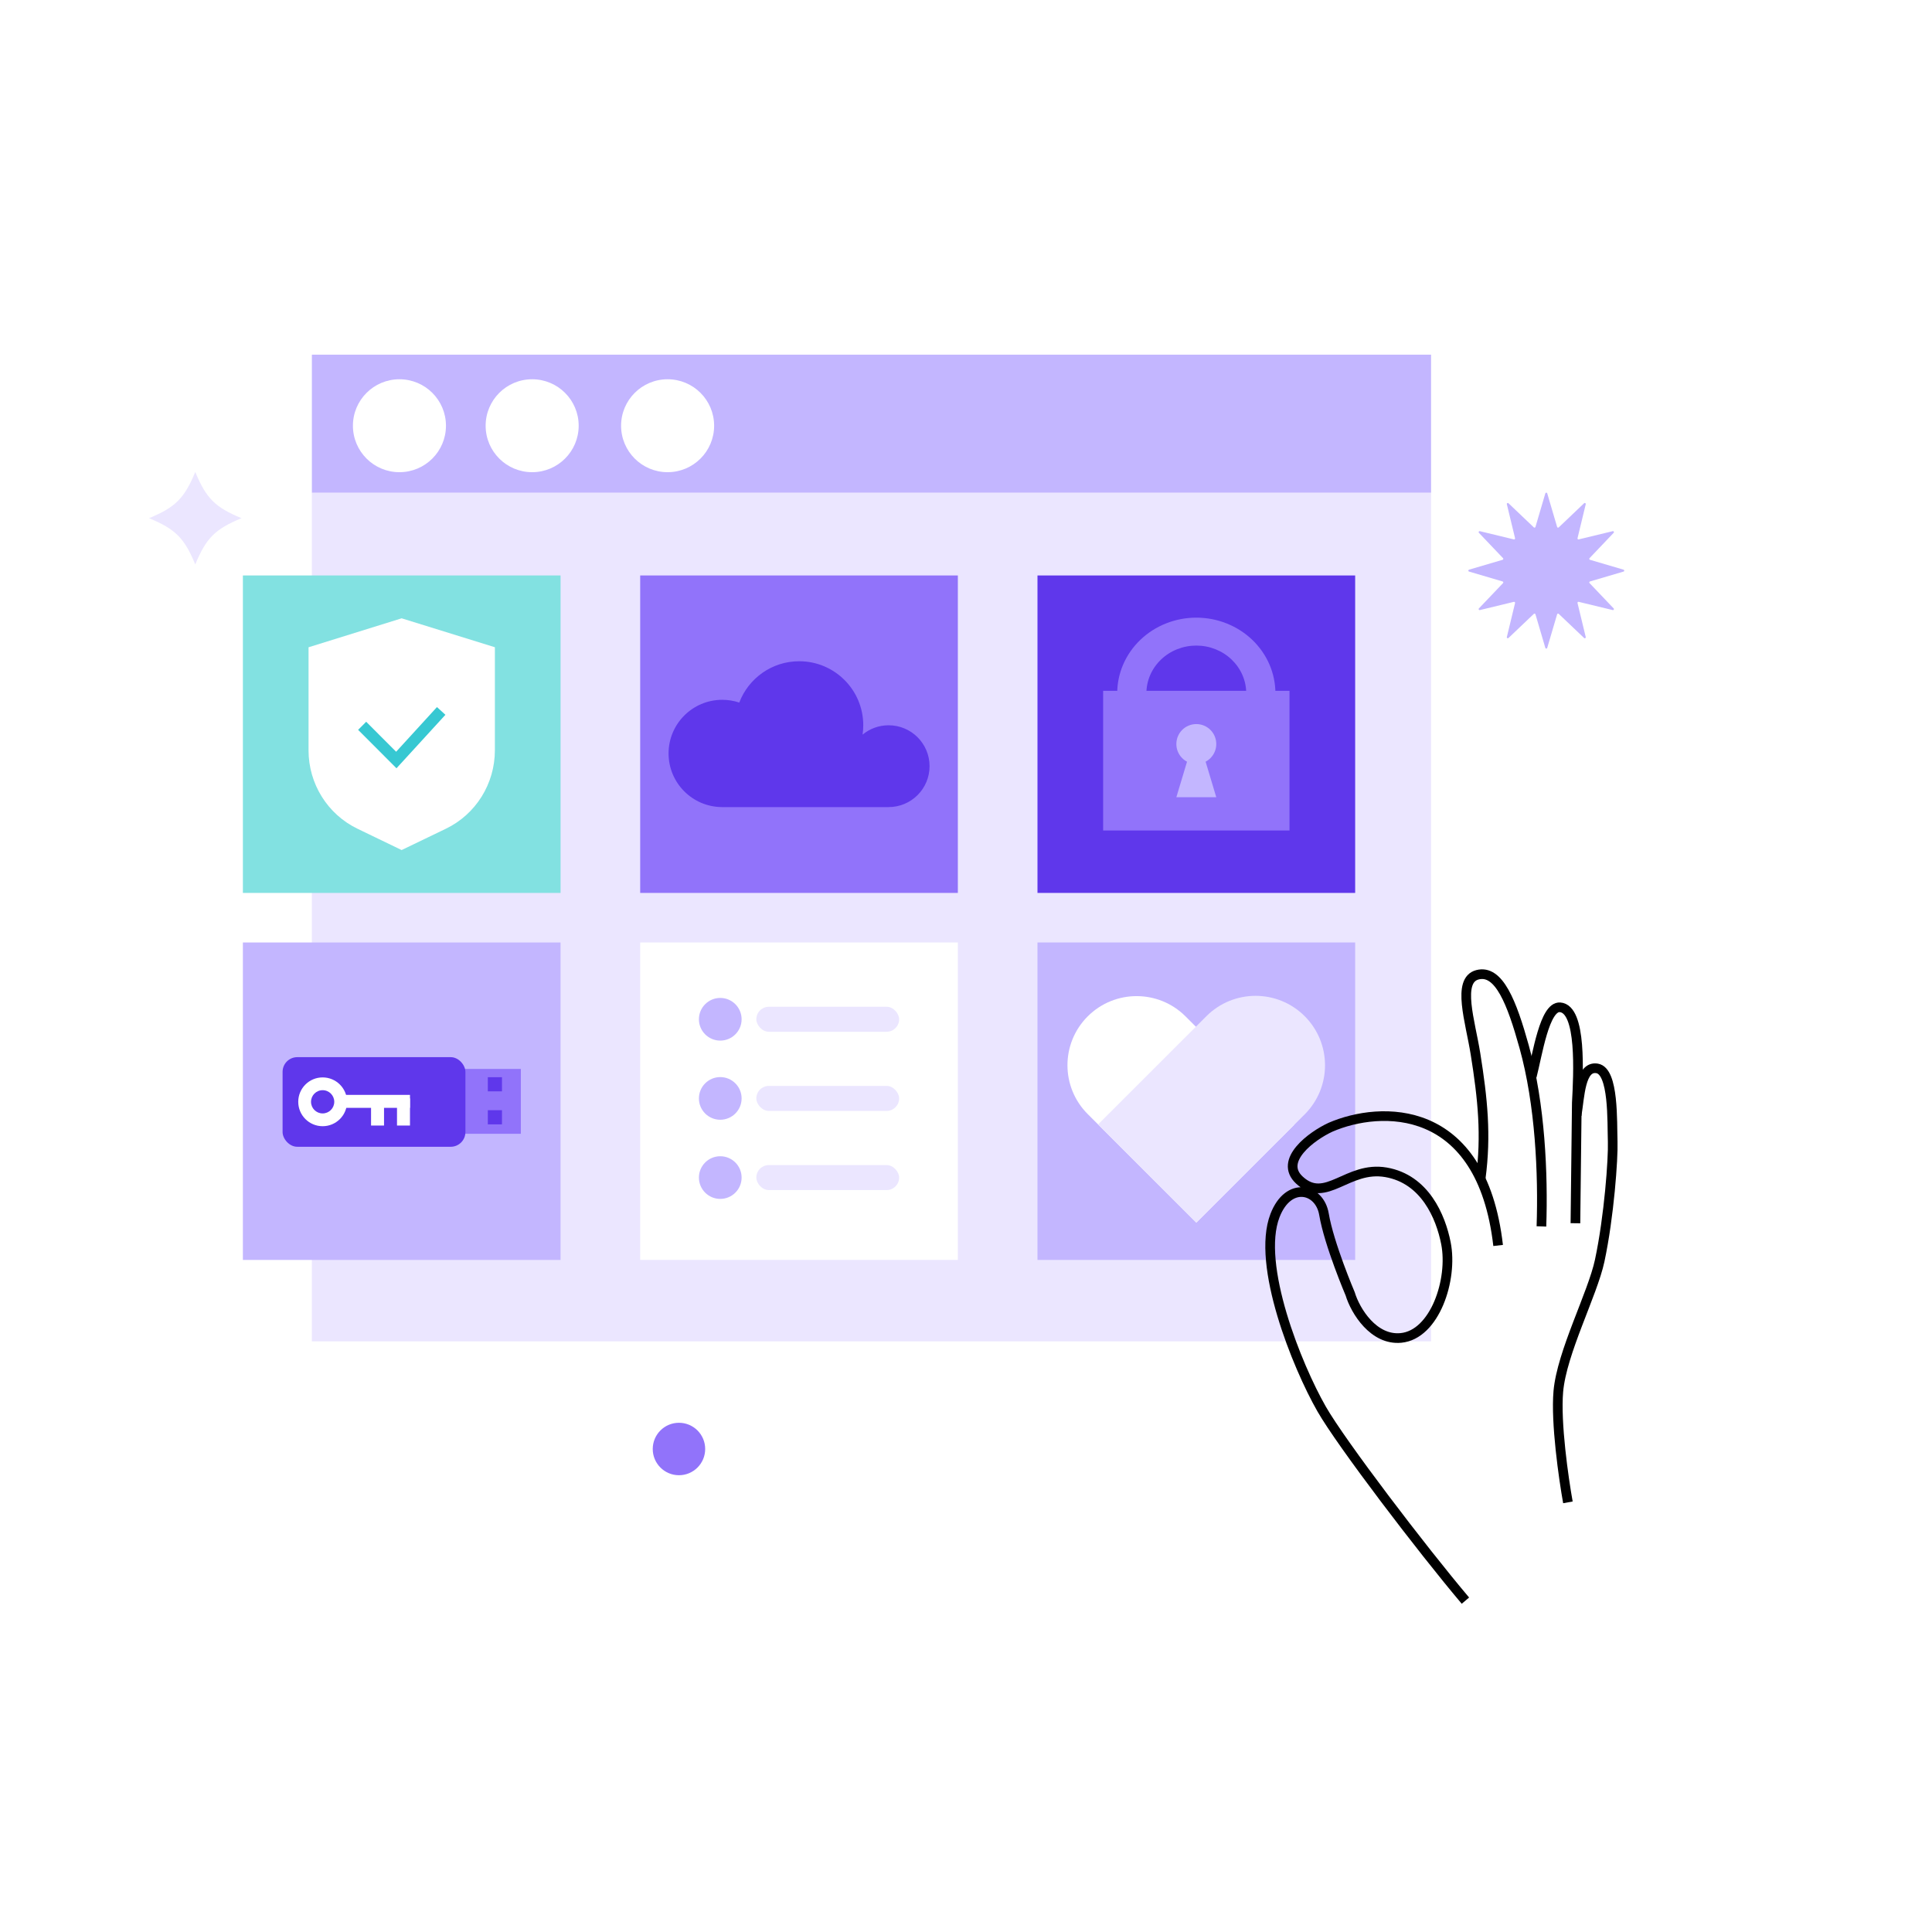 <svg width="1400" height="1400" viewBox="0 0 1400 1400" fill="none" xmlns="http://www.w3.org/2000/svg" xmlns:xlink="http://www.w3.org/1999/xlink">
	<desc>
			Created with Pixso.
	</desc>
	<defs>
		<clipPath id="clip50_72738">
			<rect id="фрейм 128" width="1400" height="1400" fill="white" fill-opacity="0"/>
		</clipPath>
	</defs>
	<rect id="фрейм 128" width="1400" height="1400" fill="#FFFFFF" fill-opacity="1"/>
	<g clip-path="url(#clip50_72738)">
		<rect id="Rectangle 1004534" x="226" y="357.021" width="811" height="614.979" fill="#EBE6FF" fill-opacity="1"/>
		<rect id="Rectangle 1004536" x="226" y="257" width="811" height="100.021" fill="#C3B6FF" fill-opacity="1"/>
		<ellipse id="Ellipse 1265" cx="289.452" cy="308.496" rx="33.709" ry="33.67" fill="#FFFFFF" fill-opacity="1"/>
		<ellipse id="Ellipse 1266" cx="385.622" cy="308.496" rx="33.709" ry="33.67" fill="#FFFFFF" fill-opacity="1"/>
		<ellipse id="Ellipse 1267" cx="483.775" cy="308.496" rx="33.709" ry="33.67" fill="#FFFFFF" fill-opacity="1"/>
		<circle id="Эллипс 2" cx="492" cy="1050" r="19" fill="#9173FA" fill-opacity="1"/>
		<rect id="Прямоугольник 24" x="176.004" y="417" width="230.198" height="230.045" fill="#82E1E1" fill-opacity="1"/>
		<path id="verified_user" d="M358.62 469.02C358.62 479.55 358.61 515.02 358.61 543.71C358.6 567.97 344.8 590.07 323.12 600.52L291.04 615.98L259.04 600.53C237.37 590.07 223.58 567.98 223.58 543.72C223.58 515.04 223.58 479.57 223.58 469.04L291.04 448.05L358.62 469.02Z" fill="#FFFFFF" fill-opacity="1" fill-rule="nonzero"/>
		<path id="Union" d="M260.177 528.2L265.348 523.019L287.053 544.738L316.641 512.37L322.763 517.967L287.304 556.722L259.51 528.869L260.177 528.2Z" clip-rule="evenodd" fill="#37C8D2" fill-opacity="1" fill-rule="evenodd"/>
		<rect id="Прямоугольник 25" x="463.903" y="417" width="230.198" height="230.045" fill="#9173FA" fill-opacity="1"/>
		<rect id="Прямоугольник 28" x="751.802" y="417" width="230.198" height="230.045" fill="#5F37EB" fill-opacity="1"/>
		<path id="Ellipse 448" d="M924.22 502.42C924.22 495.22 922.74 488.09 919.86 481.43C916.98 474.78 912.75 468.73 907.43 463.64C902.11 458.54 895.79 454.5 888.83 451.75C881.88 448.99 874.42 447.57 866.9 447.57C859.37 447.57 851.91 448.99 844.96 451.75C838 454.5 831.68 458.54 826.36 463.64C821.04 468.73 816.81 474.78 813.93 481.43C811.05 488.09 809.57 495.22 809.57 502.42L830.72 502.42C830.72 497.88 831.66 493.38 833.47 489.18C835.29 484.98 837.96 481.16 841.32 477.95C844.67 474.73 848.66 472.18 853.05 470.44C857.44 468.7 862.14 467.81 866.9 467.81C871.65 467.81 876.35 468.7 880.74 470.44C885.13 472.18 889.12 474.73 892.48 477.95C895.83 481.16 898.5 484.98 900.32 489.18C902.14 493.38 903.07 497.88 903.07 502.42L924.22 502.42Z" fill="#9173FA" fill-opacity="1" fill-rule="nonzero"/>
		<path id="Rectangle 1002084" d="M799.37 500.59L934.42 500.59L934.42 601.81L799.37 601.81L799.37 500.59Z" fill="#9173FA" fill-opacity="1" fill-rule="nonzero"/>
		<path id="Ellipse 449" d="M881.36 539.15C881.36 547.14 874.89 553.61 866.9 553.61C858.9 553.61 852.43 547.14 852.43 539.15C852.43 531.16 858.9 524.69 866.9 524.69C874.89 524.69 881.36 531.16 881.36 539.15Z" fill="#C3B6FF" fill-opacity="1" fill-rule="nonzero"/>
		<path id="Rectangle 1002085" d="M866.9 529.51L881.36 577.71L852.43 577.71L866.9 529.51Z" fill="#C3B6FF" fill-opacity="1" fill-rule="nonzero"/>
		<rect id="Прямоугольник 29" x="751.802" y="682.951" width="230.198" height="230.045" fill="#C3B6FF" fill-opacity="1"/>
		<path id="Rectangle 1002115" d="M788.2 807.31C768.63 787.76 768.63 756.05 788.2 736.5C807.77 716.94 839.5 716.94 859.07 736.5L937.75 815.13L866.89 885.95L788.2 807.31Z" fill="#FFFFFF" fill-opacity="1" fill-rule="nonzero"/>
		<path id="Rectangle 1002117" d="M945.42 807.52C965.08 787.87 965.08 756.01 945.42 736.36C925.76 716.71 893.88 716.71 874.21 736.36L795.73 814.79L866.94 885.95L945.42 807.52Z" fill="#EBE6FF" fill-opacity="1" fill-rule="nonzero"/>
		<path id="Union" d="M579.128 479.163C604.767 479.163 625.552 499.934 625.552 525.556C625.552 527.858 625.384 530.12 625.06 532.332C630.188 528.101 636.764 525.559 643.933 525.559C660.315 525.559 673.595 538.83 673.595 555.201C673.595 571.572 660.315 584.844 643.933 584.844L643.927 584.844L643.927 584.874L522.949 584.874L522.949 584.839C501.659 584.617 484.469 567.302 484.469 545.973C484.469 524.507 501.882 507.105 523.363 507.105C527.678 507.105 531.829 507.807 535.708 509.104C542.352 491.603 559.286 479.163 579.128 479.163Z" clip-rule="evenodd" fill="#5F37EB" fill-opacity="1" fill-rule="evenodd"/>
		<rect id="Прямоугольник 26" x="463.907" y="682.955" width="230.198" height="230.045" fill="#FFFFFF" fill-opacity="1"/>
		<ellipse id="Ellipse 1196" cx="521.929" cy="738.602" rx="15.468" ry="15.458" fill="#C3B6FF" fill-opacity="1"/>
		<rect id="Rectangle 1004092" x="548.065" y="729.54" rx="9.062" width="103.477" height="18.123" fill="#EBE6FF" fill-opacity="1"/>
		<ellipse id="Ellipse 1196" cx="521.929" cy="795.956" rx="15.468" ry="15.458" fill="#C3B6FF" fill-opacity="1"/>
		<rect id="Rectangle 1004092" x="548.065" y="786.895" rx="9.062" width="103.477" height="18.123" fill="#EBE6FF" fill-opacity="1"/>
		<ellipse id="Ellipse 1196" cx="521.929" cy="853.313" rx="15.468" ry="15.458" fill="#C3B6FF" fill-opacity="1"/>
		<rect id="Rectangle 1004092" x="548.065" y="844.252" rx="9.062" width="103.477" height="18.123" fill="#EBE6FF" fill-opacity="1"/>
		<rect id="Прямоугольник 27" x="176" y="682.954" width="230.198" height="230.045" fill="#C3B6FF" fill-opacity="1"/>
		<rect id="Rectangle 1004995" x="332.125" y="774.597" width="45.299" height="46.991" fill="#9173FA" fill-opacity="1"/>
		<rect id="Rectangle 1004996" x="353.493" y="780.577" width="10.256" height="10.253" fill="#5F37EB" fill-opacity="1"/>
		<rect id="Rectangle 1004997" x="353.493" y="804.5" width="10.256" height="10.253" fill="#5F37EB" fill-opacity="1"/>
		<rect id="Rectangle 1004994" x="204.774" y="766.053" rx="10.639" width="132.479" height="64.933" fill="#5F37EB" fill-opacity="1"/>
		<path id="Ellipse 840 (Stroke)" d="M233.8 789.99C229.15 789.99 225.38 793.76 225.38 798.41C225.38 803.06 229.15 806.83 233.8 806.83C238.45 806.83 242.22 803.06 242.22 798.41C242.22 793.76 238.45 789.99 233.8 789.99ZM233.8 780.73C224.03 780.73 216.12 788.65 216.12 798.41C216.12 808.18 224.03 816.09 233.8 816.09C243.57 816.09 251.49 808.18 251.49 798.41C251.49 788.65 243.57 780.73 233.8 780.73Z" fill="#FFFFFF" fill-opacity="1" fill-rule="evenodd"/>
		<rect id="Rectangle 1004998" x="249.222" y="793.394" width="47.863" height="9.398" fill="#FFFFFF" fill-opacity="1"/>
		<rect id="Rectangle 1005000" x="297.085" y="795.957" width="19.651" height="9.402" transform="rotate(90 297.085 795.957)" fill="#FFFFFF" fill-opacity="1"/>
		<rect id="Rectangle 1005001" x="278.281" y="795.957" width="19.651" height="9.402" transform="rotate(90 278.281 795.957)" fill="#FFFFFF" fill-opacity="1"/>
		<path id="Vector 1348" d="M1142.5 808.12C1144.75 794.8 1145.07 772.16 1157.31 774.2C1169.55 776.24 1168.13 812.88 1168.62 827.39C1169.03 839.37 1166.06 881.44 1159.19 913.58C1154.04 937.67 1131.67 980.05 1129.22 1008.33C1127.26 1030.94 1133.04 1071.31 1136.17 1088.66" stroke="#000000" stroke-opacity="1" stroke-width="7"/>
		<path id="Vector 1347" d="M1141.61 886.4L1142.62 799.14C1143.73 778.26 1146.31 731.03 1130.42 729.93C1119.24 729.16 1114.07 764.24 1110.01 779.93" stroke="#000000" stroke-opacity="1" stroke-width="7"/>
		<path id="Vector 1346" d="M1116.98 888.71C1118.27 850.7 1116.09 800.3 1104.48 758.58C1095.53 726.39 1086.18 702.35 1070.64 706.36C1055.41 710.29 1065.48 740.31 1069.19 763.64C1074.43 796.43 1077.12 822.57 1072.98 853.73" stroke="#000000" stroke-opacity="1" stroke-width="7"/>
		<path id="Vector 1345" d="M1061.9 1159.88C1030.67 1122.97 971.92 1045.9 957.67 1020.96C939.85 989.79 910.21 916.46 923.89 880.89C933.62 855.61 956.24 861.07 959.4 879.85C963.05 901.59 978.38 937.55 978.38 937.55C982.18 950.12 995.42 971.36 1015.11 969.52C1039.73 967.22 1052.96 927.21 1047.78 900.9C1043.98 881.58 1032.52 854.44 1004.41 849.51C976.3 844.58 960.87 872.96 941.63 855.16C926.24 840.93 950.66 823.02 964.23 816.8C1000.07 801.3 1073.61 798.28 1085.6 902.51" stroke="#000000" stroke-opacity="1" stroke-width="7"/>
		<path id="Vector" d="M108 375.5C127.14 367.57 133.57 361.14 141.5 342C149.42 361.14 155.85 367.57 175 375.5C155.85 383.42 149.42 389.85 141.5 409C133.57 389.85 127.14 383.42 108 375.5Z" fill="#EBE6FF" fill-opacity="1" fill-rule="nonzero"/>
		<path id="Star 34" d="M1119.81 357.51C1120.02 356.82 1120.98 356.82 1121.18 357.51L1128.35 381.84C1128.5 382.35 1129.14 382.53 1129.53 382.16L1147.9 364.67C1148.42 364.17 1149.26 364.66 1149.09 365.35L1143.13 390.01C1143 390.53 1143.47 391 1143.99 390.87L1168.64 384.91C1169.34 384.74 1169.81 385.58 1169.32 386.1L1151.84 404.47C1151.47 404.85 1151.64 405.49 1152.16 405.65L1176.49 412.81C1177.17 413.01 1177.17 413.98 1176.49 414.18L1152.16 421.35C1151.64 421.5 1151.47 422.14 1151.84 422.53L1169.32 440.89C1169.81 441.41 1169.34 442.25 1168.64 442.08L1143.99 436.12C1143.47 436 1143 436.46 1143.13 436.99L1149.09 461.64C1149.26 462.33 1148.42 462.82 1147.9 462.32L1129.53 444.84C1129.14 444.47 1128.5 444.64 1128.35 445.15L1121.18 469.48C1120.98 470.17 1120.02 470.17 1119.81 469.48L1112.65 445.15C1112.5 444.64 1111.86 444.47 1111.47 444.84L1093.1 462.32C1092.57 462.82 1091.74 462.33 1091.91 461.64L1097.87 436.99C1098 436.46 1097.53 436 1097.01 436.12L1072.36 442.08C1071.66 442.25 1071.18 441.41 1071.67 440.89L1089.16 422.53C1089.53 422.14 1089.36 421.5 1088.84 421.35L1064.51 414.18C1063.82 413.98 1063.82 413.01 1064.51 412.81L1088.84 405.65C1089.36 405.49 1089.53 404.85 1089.16 404.47L1071.67 386.1C1071.18 385.58 1071.66 384.74 1072.36 384.91L1097.01 390.87C1097.53 391 1098 390.53 1097.87 390.01L1091.91 365.35C1091.74 364.66 1092.57 364.17 1093.1 364.67L1111.47 382.16C1111.86 382.53 1112.5 382.35 1112.65 381.84L1119.81 357.51Z" fill="#C3B6FF" fill-opacity="1" fill-rule="nonzero"/>
	</g>
</svg>
